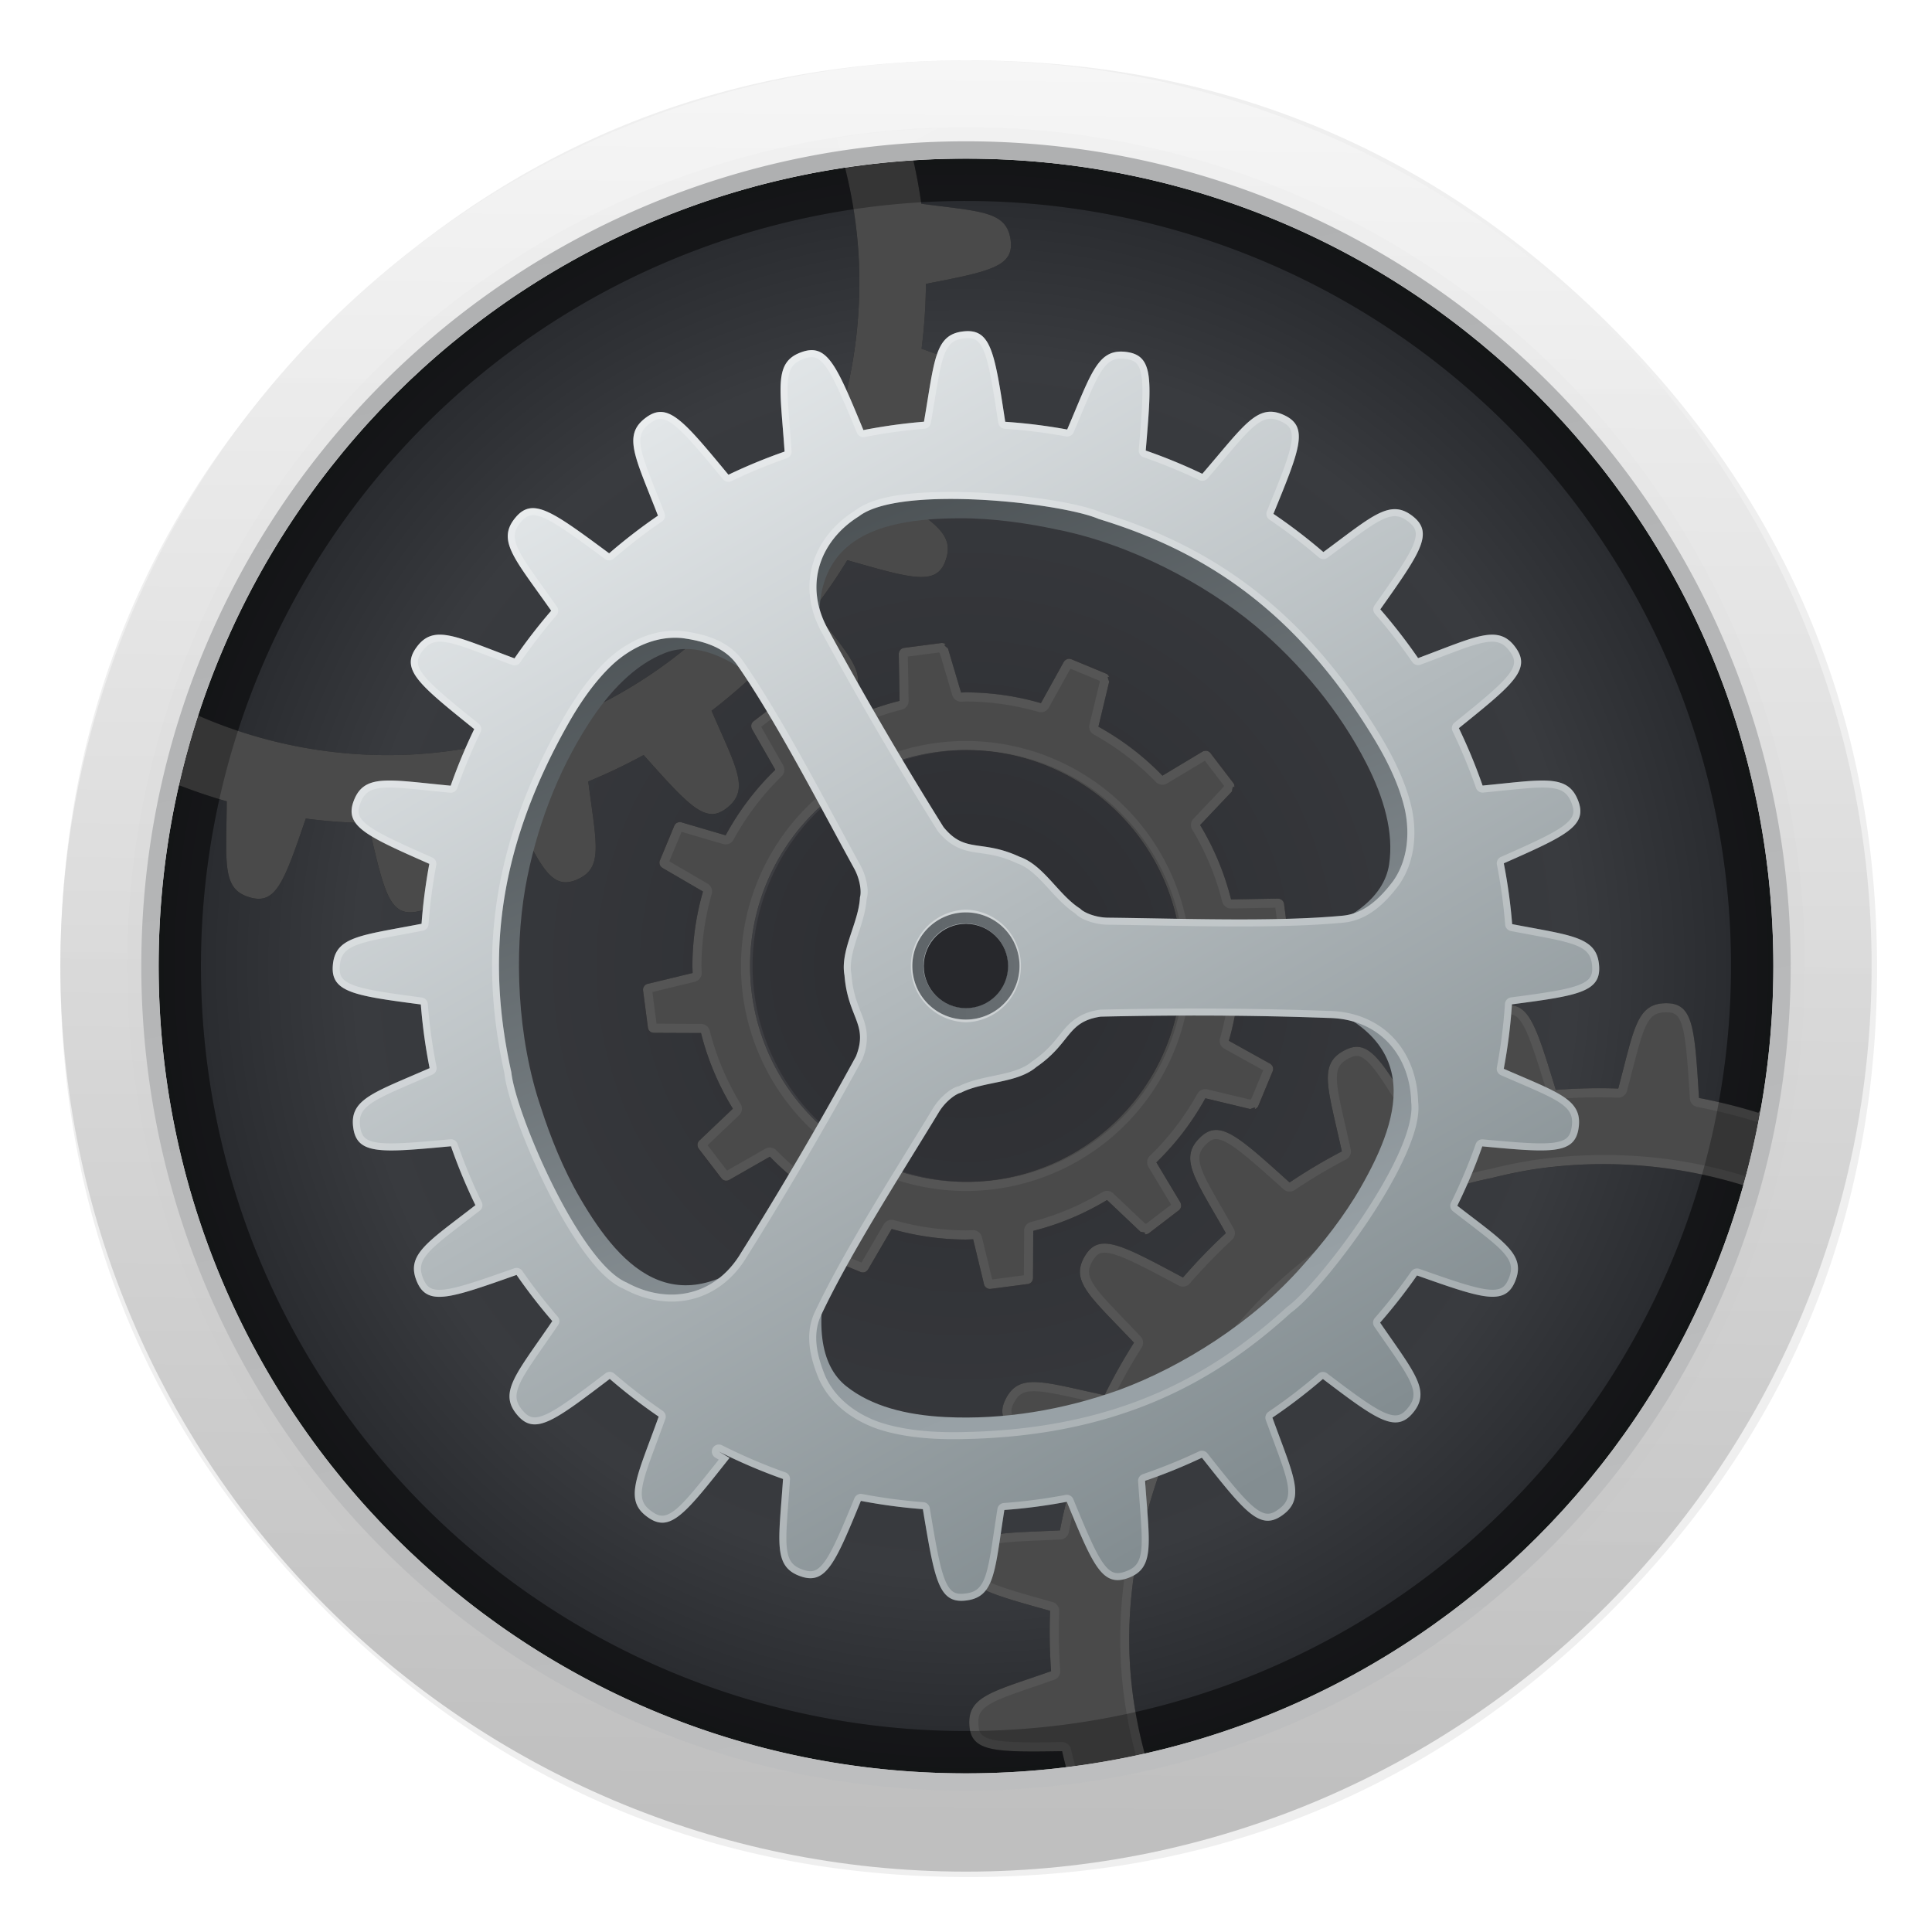 <svg xmlns="http://www.w3.org/2000/svg" width="64" height="64" enable-background="new 0 0 1024 1024" image-rendering="optimizeSpeed"><defs><linearGradient id="b" x1="73.823" x2="68.874" y1="17.956" y2="119.07" gradientTransform="translate(1.782 1.62)scale(.465)" gradientUnits="userSpaceOnUse"><stop offset="0" stop-color="#2c2d31"/><stop offset="1" stop-color="#3c3e43"/></linearGradient><linearGradient id="h" x1="71.179" x2="70.103" y1=".986" y2="126.5" gradientTransform="translate(1.782 1.62)scale(.465)" gradientUnits="userSpaceOnUse"><stop offset="0" stop-color="#f6f6f6" stop-opacity=".988"/><stop offset="1" stop-color="#bfbfbf"/></linearGradient><linearGradient id="i" x1="50.235" x2="71.235" y1="8.332" y2="120.83" gradientTransform="translate(1.782 1.62)scale(.465)" gradientUnits="userSpaceOnUse"><stop offset="0" stop-color="#afb0b1"/><stop offset="1" stop-color="#bdbebf"/></linearGradient><linearGradient id="j" x1="202.69" x2="227.87" y1="37.209" y2="97.865" gradientUnits="userSpaceOnUse"><stop offset="0" stop-color="#494f52"/><stop offset="1" stop-color="#98a1a6"/></linearGradient><linearGradient id="k" x1="196.6" x2="239.83" y1="30.726" y2="106.35" gradientUnits="userSpaceOnUse"><stop offset="0" stop-color="#e2e6e8"/><stop offset="1" stop-color="#838d91"/></linearGradient><linearGradient id="l" x1="214.77" x2="222.42" y1="69.601" y2="69.601" gradientUnits="userSpaceOnUse"><stop offset="0" stop-color="#5f6569"/><stop offset="1" stop-color="#686e72"/></linearGradient><filter id="a" width="1.072" height="1.072" x="-.036" y="-.036" color-interpolation-filters="sRGB"><feGaussianBlur stdDeviation="15.3"/></filter><filter id="d" width="1.072" height="1.072" x="-.036" y="-.036" color-interpolation-filters="sRGB"><feGaussianBlur stdDeviation="1.793"/></filter><filter id="e" width="1.072" height="1.072" x="-.036" y="-.036" color-interpolation-filters="sRGB"><feGaussianBlur stdDeviation="1.779"/></filter><filter id="g" width="1.12" height="1.12" x="-.06" y="-.06" color-interpolation-filters="sRGB"><feGaussianBlur stdDeviation="2.988"/></filter><radialGradient id="c" cx="64.985" cy="65.333" r="59.751" gradientTransform="translate(1.782 1.62)scale(.465)" gradientUnits="userSpaceOnUse"><stop offset="0" stop-color="#2c2d31"/><stop offset=".726" stop-color="#393b3f"/><stop offset="1" stop-color="#232529"/></radialGradient><radialGradient id="f" cx="219.42" cy="67.2" r="59.155" gradientTransform="matrix(.558 -.315 .346 .613 -113.62 59.714)" gradientUnits="userSpaceOnUse"><stop offset="0" stop-color="#4a4a4a"/><stop offset=".757" stop-color="#4a4a4a"/><stop offset="1" stop-color="#161616"/></radialGradient><radialGradient id="m" cx="218.59" cy="69.601" r="3.005" gradientUnits="userSpaceOnUse"><stop offset="0" stop-color="#27282c"/><stop offset="1" stop-color="#27282c"/></radialGradient></defs><path d="M984.88 316.75q-9.292-22.529-20.962-44.139a452 452 0 0 0-13.938-24.203c-21.124-34.252-46.894-66.614-77.311-97.029-99.568-99.568-219.83-149.38-360.67-149.38-140.85 0-261.05 49.811-360.61 149.38-99.569 99.572-149.38 219.78-149.38 360.61s49.811 261.11 149.38 360.67c99.568 99.568 219.78 149.32 360.61 149.32 140.84 0 261.11-49.758 360.67-149.32 54.836-54.89 94.598-116.04 119.23-183.42 20.043-54.943 30.092-113.99 30.092-177.25 0-48.515-5.889-94.598-17.72-138.25a657 657 0 0 0-4.214-14.695 498 498 0 0 0-15.18-42.302z" filter="url(#a)" opacity=".25" transform="translate(1.882 1.883)scale(.059)"/><circle cx="32" cy="32" r="27.784" fill="url(#b)"/><circle cx="32" cy="32" r="27.784" fill="url(#c)"/><path fill-opacity=".287" d="M64.985 5.582a59.75 59.75 0 0 0-59.752 59.75 59.75 59.75 0 0 0 59.752 59.752 59.75 59.75 0 0 0 59.75-59.752 59.75 59.75 0 0 0-59.75-59.75m0 5.25a54.5 54.5 0 0 1 54.5 54.5 54.5 54.5 0 0 1-54.5 54.502 54.5 54.5 0 0 1-54.502-54.502 54.5 54.5 0 0 1 54.502-54.5" filter="url(#d)" transform="translate(1.782 1.62)scale(.465)"/><path fill-opacity=".453" d="M217.16 7.773a60 60 0 0 0-7.256.686 33.7 33.7 0 0 1 1.574 8.256 33.7 33.7 0 0 1-31.62 35.66 33.7 33.7 0 0 1-17.397-3.703 60 60 0 0 0-2.2 8.98c.629-.788 1.363-1.831 2.315-3.197l-.792-.41c1.524.66 3.09 1.22 4.687 1.68-.033 4.519-.365 6.301 1.71 6.859 1.798.483 2.378-1.123 3.92-5.633q2.213.288 4.442.324c1.132 4.93 1.504 6.625 3.389 6.323 2.116-.34 1.979-2.142 2.41-6.614a39 39 0 0 0 4.406-.85c2.1 4.355 2.863 5.893 4.6 5.194 1.994-.803 1.451-2.533.877-7.02a39 39 0 0 0 3.943-1.882c3.274 3.664 4.427 4.946 5.914 3.787 1.688-1.316.703-2.83-1.072-6.942a39 39 0 0 0 3.426-2.962c3.935 2.632 5.371 3.55 6.504 2.08 1.29-1.674-.005-2.898-2.678-6.332a39 39 0 0 0 2.422-3.512c4.693 1.347 6.35 1.813 6.988.045.713-1.975-.874-2.755-4.42-5.174a39 39 0 0 0 1.526-4.33c4.86.158 6.58.202 6.765-1.666.209-2.093-1.529-2.46-5.572-3.943a39 39 0 0 0 .307-4.618c4.607-.887 6.266-1.248 6.039-3.082-.26-2.098-2.042-2.058-6.365-2.623a39 39 0 0 0-.856-4.289c.818-.421 1.445-.756 2.065-1.091zm.193 36.676-2.629.344a.44.44 0 0 0-.293.17.5.5 0 0 0-.087.326l.056 3.278a19.5 19.5 0 0 0-5.43 2.275l-2.24-2.356a.44.44 0 0 0-.62-.082l-2.104 1.614c-.098.074-.155.18-.17.293s.027.222.088.328l1.625 2.84a19.5 19.5 0 0 0-3.537 4.668l-3.088-.909a.45.45 0 0 0-.338-.002.44.44 0 0 0-.239.24l-1.015 2.45a.44.44 0 0 0-.002.338.53.53 0 0 0 .24.24l2.826 1.646a19.5 19.5 0 0 0-.754 5.303 20 20 0 0 0 .018.5l-3.15.762a.44.44 0 0 0-.38.494l.343 2.629a.44.44 0 0 0 .167.295c.09.069.206.085.329.086l3.287.013a19.5 19.5 0 0 0 2.27 5.39l-2.346 2.232a.444.444 0 0 0-.083.621l1.614 2.103a.44.44 0 0 0 .293.17.52.52 0 0 0 .326-.088l2.832-1.619a19.5 19.5 0 0 0 4.674 3.54l-.907 3.08a.44.44 0 0 0 .238.578l2.45 1.015a.44.44 0 0 0 .34 0c.104-.043.176-.134.238-.24l1.645-2.823a19.5 19.5 0 0 0 5.293.752 20 20 0 0 0 .511-.017l.762 3.15a.444.444 0 0 0 .496.38l2.629-.345a.44.44 0 0 0 .293-.168.53.53 0 0 0 .088-.328l.014-3.289a19.5 19.5 0 0 0 5.255-2.197l2.387 2.264c.62.081.181.155.293.17a.44.44 0 0 0 .326-.088l2.106-1.614c.097-.074.153-.18.168-.293s-.025-.22-.088-.326l-1.678-2.795a19.5 19.5 0 0 0 3.49-4.568l3.202.767c.577-.238.235.044.34 0a.44.44 0 0 0 .238-.238l1.015-2.449a.45.45 0 0 0 .002-.34.5.5 0 0 0-.24-.238l-2.88-1.598a19.5 19.5 0 0 0 .76-5.33l-.013-.365 3.147-.932c.38-.495.224-.078.293-.168a.44.44 0 0 0 .088-.326l-.346-2.63a.44.44 0 0 0-.168-.294.5.5 0 0 0-.328-.086l-3.278.057a19.5 19.5 0 0 0-2.203-5.297l2.272-2.395c.082-.62.153-.18.168-.292a.44.44 0 0 0-.088-.329l-1.611-2.103a.44.44 0 0 0-.293-.17.5.5 0 0 0-.329.088l-2.802 1.683a19.5 19.5 0 0 0-4.563-3.488l.77-3.209c-.24-.577.043-.233 0-.338s-.125-.193-.238-.24l-2.45-1.016a.44.44 0 0 0-.338 0 .5.5 0 0 0-.24.239l-1.6 2.885a19.5 19.5 0 0 0-5.34-.764l-.35.012-.932-3.145c-.496-.38-.08-.226-.17-.295a.44.44 0 0 0-.326-.086zm1.78 7.625a15.38 15.38 0 0 1 15.379 15.38 15.38 15.38 0 0 1-15.38 15.378 15.38 15.38 0 0 1-15.378-15.379 15.38 15.38 0 0 1 15.379-15.379m49.91 18.033c-2.134-.01-2.303 1.779-3.444 6.079a39 39 0 0 0-4.447.095c-1.449-4.737-1.953-6.39-3.795-5.959-2.092.49-1.82 2.28-1.934 6.795a39 39 0 0 0-4.181 1.215c-2.543-4.258-3.429-5.74-5.115-4.881-1.94.989-1.208 2.668-.22 7.21a39 39 0 0 0-3.718 2.214c-3.729-3.362-5.01-4.53-6.375-3.205-1.54 1.495-.39 2.892 1.832 6.816a39 39 0 0 0-3.053 3.16c-4.425-2.366-5.95-3.192-6.957-1.578-1.143 1.832.33 2.904 3.465 6.223a39 39 0 0 0-2.095 3.736c-4.413-.942-6.09-1.624-7.053.295-.853 1.697.64 2.57 4.947 5.108a39 39 0 0 0-1.076 4.232c-4.464.228-6.253.017-6.686 2.111-.38 1.843 1.275 2.313 5.989 3.62a39 39 0 0 0 .07 4.302c-4.217 1.477-5.994 1.78-5.818 3.91.152 1.85 1.857 1.858 6.601 1.785a39 39 0 0 0 .9 3.237 60 60 0 0 0 5.606-1.01c-2.215-6.653-2.697-14.023.982-23.537.682-1.763 1.49-3.282 2.41-4.47a33.7 33.7 0 0 1 17.062-13.927c.933-.474 2.218-.84 3.644-1.123a34 34 0 0 1 3.106-.636 34 34 0 0 1 3.353-.32 33.7 33.7 0 0 1 13.51 2.179 60 60 0 0 0 2.018-10.271c-.803.791-1.621 2.25-2.99 4.4a39 39 0 0 0-4.227-1.054c-.31-5.01-.408-6.74-2.31-6.75z" filter="url(#e)" transform="translate(-69.898 .634)scale(.465)"/><path fill="url(#f)" d="M31.082 4.248a28 28 0 0 0-3.374.32 15.7 15.7 0 0 1 .732 3.838 15.67 15.67 0 0 1-14.704 16.582 15.67 15.67 0 0 1-8.09-1.722 28 28 0 0 0-1.023 4.176c.293-.366.634-.851 1.077-1.487l-.368-.19q1.064.46 2.18.78c-.016 2.102-.17 2.93.795 3.19.835.225 1.105-.522 1.823-2.619q1.028.135 2.065.15c.526 2.293.7 3.081 1.576 2.94.984-.157.92-.995 1.12-3.075q1.036-.138 2.05-.395c.976 2.025 1.33 2.74 2.138 2.415.928-.373.675-1.177.408-3.264q.942-.387 1.834-.875c1.522 1.704 2.058 2.3 2.75 1.76.785-.611.327-1.315-.499-3.227q.837-.643 1.593-1.378c1.83 1.224 2.498 1.65 3.024.967.6-.778-.002-1.347-1.245-2.944q.608-.786 1.126-1.633c2.183.627 2.953.843 3.25.021.332-.918-.407-1.281-2.055-2.406q.414-.986.71-2.013c2.26.073 3.059.094 3.145-.775.097-.973-.71-1.144-2.591-1.834q.135-1.069.143-2.147c2.142-.412 2.913-.58 2.808-1.433-.121-.976-.95-.957-2.96-1.22a18 18 0 0 0-.398-1.994c.38-.196.672-.352.96-.508m.09 17.054-1.222.16a.2.2 0 0 0-.137.08.24.24 0 0 0-.04.15l.026 1.525a9 9 0 0 0-2.525 1.058l-1.042-1.095a.204.204 0 0 0-.288-.038l-.979.75a.2.2 0 0 0-.079.136.25.25 0 0 0 .041.152l.756 1.32a9 9 0 0 0-1.645 2.171l-1.436-.422a.2.2 0 0 0-.157 0 .2.2 0 0 0-.11.11l-.473 1.14a.2.2 0 0 0-.001.157c.02.048.062.083.112.112l1.314.765a9 9 0 0 0-.35 2.466l.007.233-1.464.354a.204.204 0 0 0-.177.23l.16 1.222a.2.2 0 0 0 .077.137c.042.032.096.04.153.04l1.529.006a9 9 0 0 0 1.055 2.506l-1.091 1.038a.206.206 0 0 0-.038.289l.75.978a.2.2 0 0 0 .136.08.24.24 0 0 0 .152-.042l1.317-.753a9 9 0 0 0 2.173 1.646l-.421 1.432a.205.205 0 0 0 .11.269l1.14.472c.052.022.109.02.157 0a.25.25 0 0 0 .111-.111l.765-1.313a9 9 0 0 0 2.461.35l.238-.008.354 1.465a.206.206 0 0 0 .23.177l1.223-.16a.2.2 0 0 0 .137-.08.25.25 0 0 0 .04-.152l.007-1.529a9 9 0 0 0 2.444-1.022l1.11 1.053c.288.038.084.072.136.079a.2.2 0 0 0 .152-.041l.979-.75a.2.2 0 0 0 .078-.136.24.24 0 0 0-.041-.152l-.78-1.3a9 9 0 0 0 1.623-2.124l1.488.357c.269-.111.11.02.158 0a.2.2 0 0 0 .111-.11l.472-1.14a.2.2 0 0 0 .001-.158.24.24 0 0 0-.111-.11l-1.34-.744A9 9 0 0 0 41.062 32l-.006-.17 1.463-.433c.177-.23.104-.037.136-.078a.2.2 0 0 0 .041-.152l-.16-1.223a.2.2 0 0 0-.079-.136.24.24 0 0 0-.152-.04l-1.524.026a9 9 0 0 0-1.025-2.463l1.056-1.114c.038-.288.072-.084.078-.136a.2.2 0 0 0-.04-.152l-.75-.979a.2.2 0 0 0-.136-.079.24.24 0 0 0-.153.041l-1.303.783a9 9 0 0 0-2.121-1.622l.357-1.492c-.11-.269.02-.109 0-.157a.2.2 0 0 0-.11-.112l-1.14-.472a.2.2 0 0 0-.156 0 .24.24 0 0 0-.112.11l-.744 1.342A9 9 0 0 0 32 22.936l-.163.005-.434-1.462c-.23-.177-.037-.105-.079-.137a.2.2 0 0 0-.151-.04zm.827 3.546a7.15 7.15 0 0 1 7.151 7.151A7.15 7.15 0 0 1 32 39.15 7.15 7.15 0 0 1 24.847 32 7.15 7.15 0 0 1 32 24.847zm23.208 8.385c-.992-.005-1.07.827-1.6 2.826q-1.035-.036-2.069.045c-.674-2.203-.908-2.971-1.765-2.77-.972.227-.846 1.06-.899 3.159a18 18 0 0 0-1.944.565c-1.182-1.98-1.594-2.67-2.379-2.27-.901.46-.561 1.24-.101 3.353a18 18 0 0 0-1.73 1.03c-1.734-1.564-2.329-2.107-2.964-1.491-.716.695-.181 1.345.852 3.17q-.751.694-1.42 1.469c-2.057-1.1-2.766-1.485-3.235-.734-.531.852.153 1.35 1.612 2.894q-.535.84-.975 1.737c-2.052-.438-2.831-.755-3.28.137-.396.79.299 1.195 2.301 2.375q-.305.97-.5 1.968c-2.076.106-2.908.008-3.11.982-.176.857.593 1.075 2.785 1.683q-.039 1.002.033 2c-1.96.687-2.787.828-2.706 1.819.071.86.864.864 3.07.83.116.508.26 1.009.419 1.505a28 28 0 0 0 2.606-.47c-1.03-3.093-1.253-6.52.457-10.945.317-.82.693-1.526 1.121-2.079a15.67 15.67 0 0 1 7.933-6.475c.435-.22 1.032-.39 1.695-.522a16 16 0 0 1 1.444-.297 16 16 0 0 1 1.56-.149 15.7 15.7 0 0 1 6.282 1.014 28 28 0 0 0 .938-4.776c-.373.368-.754 1.047-1.39 2.046q-.97-.3-1.966-.49c-.144-2.33-.19-3.134-1.074-3.139z"/><path fill="#fff" fill-opacity=".061" d="m31.171 21.302-1.222.16a.2.2 0 0 0-.137.079.24.24 0 0 0-.04.152l.026 1.523c-.89.223-1.742.58-2.525 1.059l-1.042-1.096a.204.204 0 0 0-.288-.038l-.979.75a.2.2 0 0 0-.079.136.25.25 0 0 0 .041.153l.756 1.32a9 9 0 0 0-1.645 2.171l-1.436-.422a.2.2 0 0 0-.157-.001.2.2 0 0 0-.11.112l-.473 1.139a.2.2 0 0 0-.001.157c.02.048.063.083.112.111l1.314.766a9 9 0 0 0-.35 2.466q.002.116.008.232l-1.465.354a.204.204 0 0 0-.177.23l.16 1.223a.2.2 0 0 0 .078.137c.041.032.095.04.152.04l1.529.006c.223.884.58 1.728 1.055 2.506l-1.09 1.038a.206.206 0 0 0-.038.289l.75.978a.2.2 0 0 0 .135.079.24.24 0 0 0 .152-.04l1.317-.754a9 9 0 0 0 2.173 1.646l-.421 1.432a.205.205 0 0 0 .11.269l1.14.472c.052.022.109.02.158 0a.25.25 0 0 0 .11-.112l.765-1.312c.8.23 1.629.347 2.461.35l.238-.008.354 1.464a.206.206 0 0 0 .23.177l1.224-.16a.2.2 0 0 0 .136-.078.25.25 0 0 0 .04-.153l.007-1.53a9 9 0 0 0 2.444-1.021l1.11 1.053c.288.038.084.072.136.079a.2.2 0 0 0 .152-.041l.979-.75a.2.2 0 0 0 .078-.137.24.24 0 0 0-.041-.151l-.78-1.3a9 9 0 0 0 1.623-2.124l1.488.357c.269-.111.11.02.158 0a.2.2 0 0 0 .111-.111l.472-1.14a.2.2 0 0 0 .001-.157.24.24 0 0 0-.111-.11l-1.34-.744c.232-.806.351-1.64.354-2.478l-.006-.17 1.463-.433c.177-.23.104-.037.136-.078a.2.2 0 0 0 .041-.152l-.16-1.224a.2.2 0 0 0-.079-.136.24.24 0 0 0-.152-.04l-1.524.027a9 9 0 0 0-1.025-2.463l1.056-1.114c.038-.288.072-.084.078-.136a.2.2 0 0 0-.04-.153l-.087-.111h-.002l.002-.001-.663-.866a.2.2 0 0 0-.136-.079.24.24 0 0 0-.152.041l-1.304.783a9 9 0 0 0-2.121-1.622l.357-1.492c-.11-.269.02-.109 0-.158a.2.2 0 0 0-.11-.111l-.132-.055-1.007-.418a.2.2 0 0 0-.157 0 .24.24 0 0 0-.112.111l-.744 1.342a9 9 0 0 0-2.483-.355l-.163.005-.434-1.462c-.23-.177-.037-.105-.079-.137a.2.2 0 0 0-.151-.04m-.066.313q.014.016.03.028l.41 1.385c.04.132.164.222.303.216l.15-.006h.001a8.8 8.8 0 0 1 2.399.344.3.3 0 0 0 .348-.145l.713-1.286.959.398.013.04L36.09 24a.3.3 0 0 0 .149.335 8.8 8.8 0 0 1 2.05 1.569c.098.1.253.12.373.048l1.25-.751.632.825-.01.041-.998 1.054a.3.3 0 0 0-.04.364c.445.74.779 1.542.99 2.38a.3.3 0 0 0 .298.23l1.462-.026.135 1.029-.028.03-1.384.41a.3.3 0 0 0-.216.305l.005.156a8.8 8.8 0 0 1-.342 2.394.3.3 0 0 0 .144.348l1.284.712-.398.96-.039.011-1.41-.337a.3.3 0 0 0-.334.148 8.8 8.8 0 0 1-1.57 2.053.3.3 0 0 0-.048.372l.749 1.246-.825.632-.04-.01-1.05-.995a.3.3 0 0 0-.365-.04 8.8 8.8 0 0 1-2.362.987.3.3 0 0 0-.228.293l-.006 1.472-1.05.138-.34-1.401a.3.3 0 0 0-.307-.231l-.222.007h-.001a8.8 8.8 0 0 1-2.378-.338.3.3 0 0 0-.345.138l-.737 1.265-.977-.405.403-1.37a.3.3 0 0 0-.145-.352 8.8 8.8 0 0 1-2.1-1.59.3.3 0 0 0-.368-.052l-1.268.724-.643-.84 1.043-.993a.3.3 0 0 0 .05-.377 8.8 8.8 0 0 1-1.02-2.422.3.3 0 0 0-.292-.228l-1.472-.007-.137-1.049 1.402-.339a.3.3 0 0 0 .23-.307l-.007-.218a8.8 8.8 0 0 1 .339-2.383.3.3 0 0 0-.138-.345l-1.266-.737.406-.977 1.373.404a.3.3 0 0 0 .35-.146 8.8 8.8 0 0 1 1.59-2.097.3.3 0 0 0 .052-.367l-.728-1.273.841-.644.997 1.048a.3.3 0 0 0 .377.05 8.8 8.8 0 0 1 2.44-1.022.3.3 0 0 0 .23-.3l-.026-1.46zm.893 2.93A7.46 7.46 0 0 0 24.545 32a7.46 7.46 0 0 0 7.453 7.453A7.46 7.46 0 0 0 39.452 32a7.46 7.46 0 0 0-7.454-7.454zm0 .303a7.152 7.152 0 1 1 0 14.303 7.152 7.152 0 0 1 0-14.303m23.208 8.385c-.992-.005-1.07.827-1.6 2.826q-1.035-.037-2.069.045c-.673-2.203-.908-2.972-1.764-2.771-.973.228-.847 1.06-.9 3.16a18 18 0 0 0-1.944.564c-1.182-1.98-1.594-2.67-2.379-2.27-.901.46-.561 1.242-.101 3.354q-.894.466-1.73 1.029c-1.733-1.563-2.329-2.107-2.964-1.49-.716.695-.181 1.344.852 3.169q-.75.695-1.42 1.47c-2.057-1.1-2.766-1.485-3.234-.734-.532.852.152 1.35 1.61 2.893a18 18 0 0 0-.974 1.738c-2.052-.439-2.831-.755-3.28.137-.396.789.299 1.195 2.301 2.375q-.305.97-.5 1.968c-2.076.106-2.908.008-3.11.982-.176.857.594 1.075 2.785 1.683q-.039 1.002.033 2c-1.96.687-2.787.828-2.705 1.819.07.86.863.863 3.07.83.115.508.26 1.008.418 1.505l.306-.037a18 18 0 0 1-.43-1.536.3.3 0 0 0-.3-.235c-1.102.017-1.85.017-2.266-.072-.209-.045-.322-.108-.383-.17-.062-.063-.1-.14-.114-.31-.017-.206.011-.326.07-.427s.169-.2.362-.308c.387-.214 1.085-.428 2.072-.774a.3.3 0 0 0 .202-.306 18 18 0 0 1-.032-1.968.3.3 0 0 0-.222-.303c-1.096-.304-1.833-.517-2.219-.723-.192-.103-.286-.195-.328-.273s-.057-.165-.022-.335c.042-.202.103-.308.189-.388s.216-.145.432-.194c.432-.096 1.163-.105 2.207-.159a.3.3 0 0 0 .282-.243q.19-.982.49-1.935a.3.3 0 0 0-.134-.352c-1-.59-1.672-.993-1.998-1.295-.163-.151-.23-.266-.251-.352-.021-.087-.013-.176.065-.332.093-.185.18-.273.284-.328.105-.055.25-.082.472-.072.445.02 1.158.202 2.19.423a.3.3 0 0 0 .336-.162 18 18 0 0 1 .958-1.708.3.3 0 0 0-.036-.37c-.734-.778-1.269-1.296-1.521-1.668-.126-.186-.178-.325-.185-.443s.021-.238.131-.415c.093-.15.164-.202.25-.23.085-.026.219-.027.433.033.43.122 1.125.487 2.154 1.037a.3.3 0 0 0 .371-.07q.658-.762 1.396-1.444a.3.3 0 0 0 .058-.37c-.52-.92-.91-1.545-1.061-1.963-.076-.21-.093-.356-.071-.472.021-.116.079-.225.228-.37.126-.121.207-.156.296-.162.09-.006.22.026.413.136.387.222.975.743 1.842 1.524a.3.3 0 0 0 .371.027 18 18 0 0 1 1.7-1.012.3.3 0 0 0 .156-.333c-.232-1.063-.427-1.793-.454-2.248-.013-.228.014-.376.069-.482.054-.105.14-.194.328-.29.156-.078.243-.087.33-.067s.202.088.353.248c.304.322.708.986 1.3 1.976a.3.3 0 0 0 .36.13 18 18 0 0 1 1.911-.556.3.3 0 0 0 .235-.287c.026-1.057.014-1.794.099-2.232.042-.219.103-.352.181-.441s.183-.153.385-.2c.17-.04.257-.027.336.014.08.04.174.133.283.325.217.384.451 1.125.788 2.226a.3.3 0 0 0 .313.213 18 18 0 0 1 2.033-.043.3.3 0 0 0 .303-.225c.267-1.007.426-1.716.61-2.117.092-.2.181-.314.278-.381.096-.067.214-.105.42-.104.175.001.257.034.325.092.068.059.14.172.2.386.122.43.177 1.213.249 2.378.009.138.11.252.245.278a18 18 0 0 1 1.933.482c.13.04.27-.011.344-.126.456-.716.783-1.267 1.05-1.639q.045-.285.085-.57c-.373.368-.754 1.047-1.39 2.046q-.97-.3-1.965-.49c-.145-2.33-.19-3.135-1.075-3.139m-2.039 5.028a16 16 0 0 0-2.356.168q-.735.115-1.457.298c-.674.134-1.286.306-1.763.546a15.97 15.97 0 0 0-8.049 6.57c-.45.582-.836 1.31-1.16 2.148-1.727 4.468-1.505 7.981-.468 11.12q.147-.032.293-.066c-1.03-3.094-1.254-6.52.457-10.945.317-.82.693-1.526 1.12-2.08a15.67 15.67 0 0 1 7.934-6.475c.434-.22 1.032-.39 1.695-.522q.715-.182 1.444-.296a15.7 15.7 0 0 1 7.841.865q.04-.15.078-.302a15.9 15.9 0 0 0-5.609-1.03z"/><path fill-opacity=".287" d="M64.985 5.582a59.75 59.75 0 0 0-59.752 59.75 59.75 59.75 0 0 0 59.752 59.752 59.75 59.75 0 0 0 59.75-59.752 59.75 59.75 0 0 0-59.75-59.75m0 5.25a54.5 54.5 0 0 1 54.5 54.5 54.5 54.5 0 0 1-54.5 54.502 54.5 54.5 0 0 1-54.502-54.502 54.5 54.5 0 0 1 54.502-54.5" filter="url(#g)" transform="translate(1.782 1.62)scale(.465)"/><path fill="url(#h)" d="M32 2C15.451 2 2 15.451 2 32s13.451 30 30 30 30-13.451 30-30S48.549 2 32 2m0 3.255C46.79 5.255 58.745 17.21 58.745 32S46.79 58.745 32 58.745 5.255 46.79 5.255 32 17.21 5.255 32 5.255"/><path fill="url(#i)" d="M32 4.681C16.918 4.681 4.681 16.917 4.681 32S16.917 59.319 32 59.319 59.319 47.083 59.319 32 47.083 4.681 32 4.681m0 .574C46.79 5.255 58.745 17.21 58.745 32S46.79 58.745 32 58.745 5.255 46.79 5.255 32c0-8.872 4.302-16.724 10.937-21.587a26.64 26.64 0 0 1 15.807-5.158z"/><g stroke-width="2.067" transform="translate(-69.647 -.365)scale(.465)"><path fill="url(#j)" d="m215.19 34.459-12.5 2.75 6.102 11.729c-2.672-9.837 3.456-11.205 9.335-11.232 2.378-.01 4.837.35 6.928.799 5.268 1.04 10.56 3.869 14.154 6.86 3.24 2.728 6.014 6.098 7.904 9.792 1.267 2.477 1.963 4.935 1.627 7.194-.356 2.398-2.82 4.304-7.378 5.502l10.703-2.393-1.125-9.75-6-10-9.875-8.75zm-17.02 8.414-7.88 5.85-5.661 10.197-2.64 12.926 7.773 18.463 8.63 9.45 7.106-11.147c-7.183 7.232-11.43 2.607-14.395-2.47-1.198-2.054-2.114-4.364-2.771-6.4-1.734-5.081-1.93-11.077-1.137-15.685.743-4.17 2.275-8.26 4.53-11.744 1.51-2.336 3.292-4.167 5.415-5.006 2.255-.89 5.137.29 8.453 3.639zm43.496 28.781c9.855 2.605 7.975 8.596 5.059 13.701-1.18 2.064-2.722 4.015-4.157 5.602-3.534 4.042-8.629 7.21-13.016 8.828-3.983 1.441-8.29 2.16-12.436 1.949-2.778-.141-5.255-.77-7.043-2.19-1.898-1.507-2.318-4.594-1.076-9.14l-3.277 10.467 9.006 3.9 11.66-.197 12.516-4.176 12.102-15.963 3.869-12.2z"/><path fill="url(#k)" d="M218.5 24.385c-2.14.181-2.13 1.993-2.898 6.443a38.984 38.878 0 0 0-4.315.596c-1.898-4.582-2.56-6.178-4.353-5.572-2.062.697-1.582 2.465-1.262 7.103a38.984 38.878 0 0 0-4 1.65c-3.202-3.866-4.3-5.208-5.844-4.095-1.741 1.256-.805 2.805.824 7.01a38.984 38.878 0 0 0-3.478 2.683c-4.035-2.982-5.424-4.02-6.654-2.57-1.397 1.647-.096 2.921 2.525 6.66a38.984 38.878 0 0 0-2.615 3.393c-4.23-1.572-5.79-2.49-7.022-.73-1.09 1.555.262 2.636 4.155 5.77a38.984 38.878 0 0 0-1.678 4.032c-4.45-.421-6.19-.89-6.922 1.12-.643 1.767.926 2.472 5.4 4.448a38.984 38.878 0 0 0-.554 4.268c-4.387.85-6.19.892-6.324 3.025-.118 1.854 1.568 2.107 6.273 2.723a38.984 38.878 0 0 0 .625 4.537c-4.03 1.766-5.765 2.218-5.428 4.315.3 1.867 2.021 1.707 6.95 1.25a38.984 38.878 0 0 0 1.742 4.197c-3.437 2.664-4.993 3.53-4.159 5.47.751 1.745 2.381 1.162 7.09-.501a38.984 38.878 0 0 0 2.547 3.289c-2.592 3.806-3.886 5.094-2.463 6.728 1.242 1.426 2.619.381 6.555-2.609a38.984 38.878 0 0 0 3.486 2.687c-1.577 4.392-2.527 5.965-.73 7.2 1.573 1.081 2.638-.291 5.777-4.26l-.768-.457a38.984 38.878 0 0 0 4.579 1.959c-.305 4.51-.742 6.268 1.296 6.949 1.765.59 2.44-.979 4.25-5.389a38.984 38.878 0 0 0 4.415.59c.834 4.99 1.104 6.704 3.003 6.516 2.133-.212 2.105-2.019 2.803-6.457a38.984 38.878 0 0 0 4.45-.584c1.835 4.472 2.503 6.052 4.279 5.459 2.039-.682 1.6-2.44 1.297-6.953a38.984 38.878 0 0 0 4.048-1.645c3.048 3.855 4.122 5.203 5.676 4.135 1.764-1.213.871-2.781-.654-6.992a38.984 38.878 0 0 0 3.597-2.752c3.771 2.863 5.15 3.866 6.368 2.467 1.387-1.594.169-2.894-2.293-6.483a38.984 38.878 0 0 0 2.629-3.36c4.604 1.627 6.229 2.19 6.972.464.83-1.929-.707-2.803-4.101-5.43a38.984 38.878 0 0 0 1.78-4.23c4.843.449 6.557.595 6.854-1.258.334-2.077-1.377-2.546-5.324-4.27a38.984 38.878 0 0 0 .582-4.59c4.652-.61 6.33-.87 6.213-2.714-.134-2.11-1.916-2.178-6.197-3a38.984 38.878 0 0 0-.596-4.332c4.398-1.943 5.955-2.655 5.317-4.41-.726-1.993-2.458-1.548-6.827-1.13a38.984 38.878 0 0 0-1.691-4.091c3.816-3.073 5.153-4.16 4.072-5.701-1.227-1.752-2.788-.848-6.976.712a38.984 38.878 0 0 0-2.692-3.474c2.83-3.999 3.817-5.41 2.356-6.598-1.642-1.334-2.9-.07-6.412 2.518a38.984 38.878 0 0 0-3.559-2.723c1.873-4.57 2.527-6.168.83-7-1.953-.957-2.861.634-5.896 4.147a38.984 38.878 0 0 0-4.03-1.657c.42-5 .575-6.728-1.306-7.013-2.11-.32-2.538 1.427-4.29 5.515a38.984 38.878 0 0 0-4.414-.55c-.746-4.898-1.005-6.607-2.89-6.448m-1.557 11.949c4.316-.072 9.44.698 11.104 1.422 7.246 2.209 13.946 6.269 19.652 15.717 1.063 1.76 1.826 3.468 2.17 5.027.342 1.64.214 3.547-.845 5.051-.908 1.196-2.032 2.323-3.6 2.467-4.88.457-11.498.199-16.721.142-.879-.01-1.718-.365-1.97-.642-1.548-.975-2.59-3.097-4.315-3.695-2.755-1.277-3.87-.207-5.424-2.118a271 271 0 0 1-8.174-13.994c-1.842-3.206-.627-6.415 2.149-8.144 1.086-.843 3.385-1.19 5.974-1.233m-19.234 9.887q.337-.011.68.023c1.487.204 3.021.63 3.916 1.926 2.794 4.028 5.817 9.92 8.33 14.498.423.77.526 1.677.408 2.033-.09 1.827-1.429 3.775-1.103 5.572.24 3.027 1.72 3.472.818 5.764a271 271 0 0 1-8.183 13.99c-1.89 3.178-5.282 3.695-8.15 2.125-3.38-1.42-7.92-12.084-8.218-14.973-1.631-7.397-1.38-15.228 4.051-24.836 1.012-1.79 2.127-3.293 3.317-4.357 1.103-.965 2.561-1.717 4.134-1.766zm38.613 26.914c2.71.014 5.41.069 8.073.168 3.697.047 5.84 2.726 5.916 5.996.459 3.637-6.505 12.899-8.858 14.602-5.59 5.111-12.498 8.81-23.535 8.91-2.055.019-3.914-.195-5.431-.693-1.585-.541-3.161-1.62-3.916-3.297-.568-1.39-.966-2.933-.291-4.356 2.091-4.433 5.685-9.997 8.392-14.463.456-.751 1.19-1.293 1.557-1.369 1.627-.835 3.983-.651 5.377-1.832 2.501-1.721 2.148-3.226 4.584-3.59 2.704-.062 5.423-.09 8.133-.076z"/><path fill="#fff" fill-opacity=".267" d="M218.5 24.385c-2.14.181-2.13 1.993-2.898 6.443a38.984 38.878 0 0 0-4.315.596c-1.898-4.582-2.56-6.178-4.353-5.572-2.062.697-1.582 2.465-1.262 7.103a38.984 38.878 0 0 0-4 1.65c-3.202-3.866-4.3-5.208-5.844-4.095-1.741 1.256-.805 2.805.824 7.01a38.984 38.878 0 0 0-3.478 2.683c-4.035-2.982-5.424-4.02-6.654-2.57-1.397 1.647-.097 2.921 2.525 6.66a38.984 38.878 0 0 0-2.615 3.393c-4.23-1.572-5.79-2.49-7.022-.73-1.09 1.555.262 2.636 4.155 5.77a38.984 38.878 0 0 0-1.678 4.032c-4.45-.421-6.19-.89-6.922 1.12-.644 1.767.926 2.472 5.4 4.448a38.984 38.878 0 0 0-.554 4.268c-4.387.85-6.19.892-6.325 3.025-.117 1.854 1.569 2.107 6.274 2.723a38.984 38.878 0 0 0 .625 4.537c-4.03 1.766-5.765 2.218-5.428 4.315.3 1.867 2.02 1.707 6.95 1.25a38.984 38.878 0 0 0 1.742 4.197c-3.437 2.664-4.994 3.53-4.159 5.47.75 1.745 2.381 1.162 7.09-.501a38.984 38.878 0 0 0 2.547 3.289c-2.592 3.806-3.886 5.094-2.463 6.728 1.242 1.426 2.618.381 6.555-2.609a38.984 38.878 0 0 0 3.486 2.687c-1.577 4.392-2.527 5.965-.73 7.2 1.573 1.081 2.638-.291 5.777-4.26l-.768-.457a38.984 38.878 0 0 0 4.579 1.959c-.305 4.51-.742 6.268 1.296 6.95 1.765.589 2.44-.98 4.25-5.39a38.984 38.878 0 0 0 4.415.59c.834 4.99 1.104 6.704 3.003 6.516 2.133-.212 2.105-2.019 2.803-6.457a38.984 38.878 0 0 0 4.45-.584c1.835 4.472 2.503 6.052 4.279 5.459 2.039-.682 1.6-2.44 1.297-6.953a38.984 38.878 0 0 0 4.048-1.645c3.048 3.855 4.122 5.203 5.676 4.135 1.764-1.213.871-2.781-.654-6.992a38.984 38.878 0 0 0 3.597-2.752c3.771 2.863 5.15 3.866 6.368 2.467 1.387-1.594.169-2.894-2.293-6.483a38.984 38.878 0 0 0 2.629-3.36c4.604 1.627 6.229 2.19 6.972.464.83-1.929-.707-2.803-4.101-5.43a38.984 38.878 0 0 0 1.78-4.23c4.844.449 6.557.595 6.854-1.258.334-2.077-1.377-2.546-5.324-4.27a38.984 38.878 0 0 0 .582-4.59c4.652-.61 6.33-.87 6.213-2.714-.134-2.11-1.916-2.178-6.197-3a38.984 38.878 0 0 0-.596-4.332c4.398-1.943 5.955-2.656 5.317-4.41-.726-1.994-2.458-1.548-6.827-1.13a38.984 38.878 0 0 0-1.691-4.091c3.816-3.073 5.153-4.16 4.072-5.701-1.227-1.752-2.788-.848-6.976.712a38.984 38.878 0 0 0-2.692-3.474c2.83-3.999 3.817-5.41 2.356-6.598-1.642-1.334-2.9-.07-6.412 2.518a38.984 38.878 0 0 0-3.559-2.723c1.873-4.571 2.527-6.168.83-7-1.953-.957-2.861.634-5.896 4.147a38.984 38.878 0 0 0-4.03-1.657c.42-5 .575-6.728-1.306-7.013-2.11-.32-2.537 1.427-4.29 5.515a38.984 38.878 0 0 0-4.413-.55c-.747-4.898-1.006-6.607-2.891-6.448m.043.498c.396-.033.619.025.809.16s.377.391.554.85c.354.917.617 2.567.99 5.015a.5.5 0 0 0 .461.422q2.195.149 4.358.545a.5.5 0 0 0 .549-.295c.88-2.054 1.437-3.515 1.97-4.336.267-.41.512-.648.77-.777s.557-.175 1.016-.105c.395.06.6.17.753.347s.275.47.34.961c.13.984 0 2.67-.21 5.17a.5.5 0 0 0 .333.514 39 39 0 0 1 3.979 1.635.5.5 0 0 0 .594-.125c1.525-1.766 2.524-3.042 3.296-3.694.387-.326.699-.488.987-.537s.588-.001 1.013.207c.357.175.519.34.612.553s.124.526.04 1.01c-.166.966-.787 2.513-1.724 4.798a.5.5 0 0 0 .182.604 39 39 0 0 1 3.514 2.687.5.5 0 0 0 .623.024c1.764-1.3 2.967-2.257 3.832-2.684.432-.213.76-.292 1.047-.271s.563.134.92.424c.306.249.427.445.47.673s.002.541-.185.99c-.376.9-1.318 2.257-2.733 4.257a.5.5 0 0 0 .031.617 38 38 0 0 1 2.657 3.43.5.5 0 0 0 .586.185c2.104-.784 3.552-1.393 4.517-1.576.483-.092.826-.078 1.098.02s.51.281.777.661c.227.324.289.547.268.778s-.146.52-.45.9c-.607.762-1.887 1.812-3.794 3.348a.5.5 0 0 0-.137.605 38 38 0 0 1 1.67 4.04.5.5 0 0 0 .52.333c2.194-.21 3.727-.416 4.693-.34.483.04.805.141 1.04.305s.418.406.575.838c.134.367.137.598.059.815-.08.216-.272.46-.657.748-.77.574-2.25 1.248-4.449 2.218a.5.5 0 0 0-.289.553 38 38 0 0 1 .588 4.278.5.5 0 0 0 .404.449c2.151.413 3.669.648 4.569.994.45.173.73.36.91.584.179.224.285.505.314.963.025.385-.039.606-.174.79-.134.186-.381.364-.822.53-.881.332-2.459.563-4.783.867a.5.5 0 0 0-.434.463 38 38 0 0 1-.576 4.531.5.5 0 0 0 .293.551c1.983.866 3.396 1.426 4.188 1.96.396.266.626.51.75.767s.164.554.091 1.004c-.062.388-.172.59-.347.742-.175.15-.465.271-.945.334-.962.124-2.6-.012-5.02-.237a.5.5 0 0 0-.518.332 38 38 0 0 1-1.76 4.176.5.5 0 0 0 .143.616c1.705 1.319 2.934 2.206 3.569 2.916.317.354.48.646.537.925.057.28.023.578-.157.996-.155.362-.312.531-.52.635-.206.104-.517.15-1 .092-.964-.115-2.525-.65-4.827-1.463a.5.5 0 0 0-.576.186 38 38 0 0 1-2.596 3.314.5.5 0 0 0-.035.613c1.237 1.803 2.15 3.035 2.547 3.912.198.44.264.77.234 1.055s-.152.559-.453.904c-.255.293-.455.405-.682.442-.226.036-.53-.011-.963-.205-.866-.388-2.158-1.343-4.043-2.774a.5.5 0 0 0-.629.02 39 39 0 0 1-3.55 2.717.5.5 0 0 0-.192.584c.767 2.116 1.364 3.57 1.54 4.539.087.484.071.828-.028 1.1-.1.27-.287.507-.67.77-.326.225-.55.286-.781.263s-.52-.151-.899-.46c-.758-.615-1.796-1.908-3.32-3.835a.5.5 0 0 0-.605-.14 39 39 0 0 1-3.998 1.622.5.5 0 0 0-.336.506c.153 2.268.327 3.844.23 4.83-.048.493-.157.822-.328 1.057-.17.234-.416.41-.86.558-.37.125-.603.12-.818.035s-.455-.283-.732-.677c-.555-.79-1.19-2.296-2.107-4.531a.5.5 0 0 0-.557-.301 39 39 0 0 1-4.393.576.5.5 0 0 0-.457.42c-.35 2.23-.53 3.797-.843 4.732-.157.468-.337.761-.555.951s-.496.308-.96.354c-.399.04-.627-.017-.82-.15-.192-.134-.383-.39-.568-.854-.369-.927-.657-2.6-1.074-5.096a.5.5 0 0 0-.455-.416 39 39 0 0 1-4.358-.582.5.5 0 0 0-.556.301c-.905 2.204-1.537 3.692-2.088 4.47-.276.39-.513.585-.727.669s-.445.088-.814-.035c-.443-.149-.689-.325-.86-.559-.17-.234-.279-.562-.328-1.055-.097-.986.078-2.561.23-4.828a.5.5 0 0 0-.331-.504 39 39 0 0 1-4.518-1.933.5.5 0 0 0-.482.875l.256.152c-1.3 1.637-2.34 2.949-3.026 3.514-.385.317-.677.448-.91.472s-.46-.036-.79-.263c-.392-.27-.58-.51-.679-.785-.098-.276-.109-.627-.013-1.125.19-.997.816-2.5 1.61-4.707a.5.5 0 0 0-.188-.583 39 39 0 0 1-3.444-2.654.5.5 0 0 0-.629-.02c-1.968 1.496-3.303 2.494-4.195 2.905-.446.205-.756.258-.986.223s-.433-.149-.694-.448c-.31-.355-.432-.634-.459-.923s.047-.632.26-1.086c.426-.91 1.396-2.196 2.7-4.11a.5.5 0 0 0-.036-.607 38 38 0 0 1-2.514-3.248.5.5 0 0 0-.578-.186c-2.354.832-3.944 1.382-4.926 1.504-.49.061-.804.016-1.013-.088s-.368-.274-.526-.64c-.18-.421-.212-.72-.154-1s.221-.575.543-.932c.644-.714 1.89-1.61 3.617-2.947a.5.5 0 0 0 .143-.614 38 38 0 0 1-1.719-4.142.5.5 0 0 0-.52-.334c-2.464.228-4.126.37-5.101.248-.487-.061-.779-.18-.955-.332-.177-.152-.289-.356-.352-.748-.073-.455-.032-.754.094-1.012s.361-.504.766-.773c.808-.538 2.25-1.105 4.275-1.993a.5.5 0 0 0 .29-.554q-.442-2.221-.618-4.479a.5.5 0 0 0-.434-.457c-2.351-.308-3.943-.536-4.834-.869-.445-.166-.696-.346-.832-.531-.135-.185-.198-.408-.174-.795.03-.464.137-.746.319-.97.181-.225.468-.415.928-.589.918-.346 2.47-.58 4.675-1.007a.5.5 0 0 0 .403-.454c.104-1.413.288-2.82.548-4.212a.5.5 0 0 0-.29-.55c-2.237-.987-3.742-1.669-4.524-2.247-.391-.29-.586-.534-.666-.752s-.076-.45.059-.82c.159-.437.34-.678.578-.842.237-.165.565-.266 1.054-.303.98-.074 2.536.14 4.772.351a.5.5 0 0 0 .52-.332 38 38 0 0 1 1.654-3.98.5.5 0 0 0-.135-.606c-1.946-1.567-3.252-2.63-3.871-3.402-.31-.385-.435-.677-.457-.91s.04-.456.27-.783c.267-.383.506-.567.779-.664s.618-.11 1.103-.016c.972.187 2.43.802 4.555 1.592a.5.5 0 0 0 .586-.186 38 38 0 0 1 2.582-3.35.5.5 0 0 0 .031-.613c-1.318-1.879-2.295-3.145-2.728-4.044-.217-.45-.296-.789-.272-1.079s.142-.567.445-.925c.259-.305.461-.423.692-.461s.545.011.998.215c.905.406 2.27 1.403 4.287 2.894a.5.5 0 0 0 .625-.023 39 39 0 0 1 3.434-2.65.5.5 0 0 0 .183-.593c-.819-2.113-1.453-3.562-1.652-4.53-.1-.485-.093-.83 0-1.104s.276-.516.654-.79c.325-.233.548-.3.781-.28s.528.143.918.449c.782.612 1.866 1.906 3.467 3.84a.5.5 0 0 0 .602.132 39 39 0 0 1 3.947-1.629.5.5 0 0 0 .334-.507c-.16-2.332-.35-3.944-.262-4.952.045-.503.151-.836.32-1.074s.417-.416.866-.568c.376-.127.61-.125.826-.04s.46.29.742.692c.564.806 1.213 2.346 2.162 4.637a.5.5 0 0 0 .559.299 39 39 0 0 1 4.26-.588.5.5 0 0 0 .45-.412c.387-2.237.588-3.81.915-4.744.163-.468.348-.76.568-.948.221-.187.502-.3.967-.34m-1.607 10.951c-2.62.044-4.95.329-6.256 1.332-1.463.92-2.54 2.238-2.996 3.777-.46 1.55-.278 3.309.7 5.014l.003.004a271 271 0 0 0 8.183 14.008l.036.05c.842 1.037 1.712 1.34 2.57 1.477.858.138 1.725.175 3.031.78l.047.02c.72.248 1.361.856 2.02 1.571.635.69 1.291 1.456 2.117 2.002.237.25.537.403.926.541.4.143.875.245 1.38.25 5.21.057 11.832.319 16.771-.144 1.784-.164 3.017-1.428 3.954-2.662l.01-.016c1.162-1.651 1.29-3.7.927-5.44l-.002-.005c-.36-1.636-1.148-3.386-2.23-5.178-5.749-9.519-12.574-13.68-19.881-15.918l-.006-.002c-.946-.41-2.635-.766-4.684-1.043-2.051-.277-4.43-.455-6.62-.418m.008.5c4.315-.072 9.439.698 11.104 1.422 7.245 2.209 13.946 6.269 19.652 15.717 1.062 1.76 1.826 3.468 2.17 5.027.34 1.64.213 3.547-.846 5.051-.908 1.196-2.032 2.323-3.6 2.467-4.88.457-11.498.199-16.72.142-.88-.01-1.719-.365-1.972-.642-1.547-.975-2.588-3.097-4.314-3.695-2.755-1.277-3.87-.206-5.424-2.118a271 271 0 0 1-8.174-13.994c-1.841-3.206-.627-6.415 2.149-8.144 1.086-.843 3.385-1.19 5.974-1.233zm-19.25 9.387c-1.723.054-3.277.865-4.448 1.888l-.006.004c-1.248 1.118-2.388 2.663-3.418 4.485-5.475 9.685-5.748 17.677-4.11 25.145.087.82.434 2.024.96 3.467a47 47 0 0 0 2.04 4.73c.807 1.62 1.71 3.196 2.64 4.475.925 1.272 1.856 2.26 2.865 2.69 1.519.822 3.197 1.111 4.761.753 1.576-.36 3.02-1.382 4.026-3.074a271 271 0 0 0 8.193-14.006l.026-.057c.49-1.243.325-2.148.023-2.963-.302-.814-.695-1.589-.809-3.023l-.006-.05c-.135-.75.08-1.607.38-2.532.29-.893.636-1.838.706-2.826.102-.33.089-.666.018-1.073a4.3 4.3 0 0 0-.463-1.326c-2.507-4.566-5.528-10.464-8.355-14.54l-.002-.003c-1.018-1.471-2.725-1.926-4.258-2.136l-.018-.002a6 6 0 0 0-.746-.026zm.015.5q.337-.011.68.023c1.487.204 3.02.63 3.916 1.926 2.794 4.028 5.816 9.92 8.33 14.498.423.77.526 1.677.408 2.033-.09 1.827-1.43 3.775-1.103 5.572.24 3.027 1.72 3.472.818 5.764a271 271 0 0 1-8.184 13.99c-1.89 3.178-5.28 3.695-8.15 2.125-3.379-1.42-7.918-12.084-8.217-14.973-1.631-7.397-1.38-15.228 4.051-24.836 1.012-1.79 2.127-3.293 3.316-4.357 1.104-.964 2.562-1.717 4.135-1.766zm38.615 26.414c-2.715-.014-5.437.013-8.146.076l-.063.006c-1.32.197-2.023.792-2.578 1.46-.555.67-1.03 1.396-2.215 2.212l-.039.03c-.58.493-1.432.736-2.383.938-.919.196-1.913.369-2.804.803-.335.078-.619.257-.934.52-.326.272-.656.63-.918 1.062-2.7 4.455-6.299 10.021-8.416 14.508-.767 1.618-.306 3.326.28 4.76l.007.016c.83 1.841 2.528 2.99 4.21 3.564l.005.002c1.592.523 3.5.738 5.592.719 11.12-.1 18.178-3.857 23.824-9.006.668-.483 1.542-1.392 2.531-2.572s2.077-2.623 3.077-4.131 1.912-3.08 2.554-4.524c.639-1.436 1.027-2.733.897-3.82-.046-1.73-.633-3.328-1.727-4.506-1.1-1.184-2.71-1.924-4.677-1.95a254 254 0 0 0-8.077-.167m-.002.5c2.71.014 5.41.069 8.073.168 3.697.047 5.84 2.726 5.916 5.996.458 3.637-6.506 12.899-8.858 14.602-5.59 5.111-12.498 8.81-23.535 8.91-2.055.019-3.914-.195-5.431-.693-1.585-.541-3.161-1.62-3.916-3.297-.568-1.39-.966-2.933-.292-4.356 2.092-4.433 5.685-9.997 8.393-14.463.456-.751 1.19-1.293 1.557-1.369 1.627-.835 3.983-.651 5.377-1.832 2.5-1.72 2.148-3.226 4.584-3.59 2.704-.062 5.423-.09 8.132-.076"/><path fill="url(#l)" d="M218.59 65.777a3.823 3.823 0 0 0-3.822 3.822 3.823 3.823 0 0 0 3.822 3.824 3.823 3.823 0 0 0 3.824-3.824 3.823 3.823 0 0 0-3.824-3.822m-.021.795a3.005 3.005 0 0 1 3.005 3.006 3.005 3.005 0 0 1-3.006 3.006 3.005 3.005 0 0 1-3.005-3.006 3.005 3.005 0 0 1 3.006-3.006"/><circle cx="218.59" cy="69.601" r="3.005" fill="url(#m)"/><path fill="#fff" fill-opacity=".384" d="M218.59 65.592a4.01 4.01 0 0 0 0 8.018 4.01 4.01 0 0 0 0-8.018m0 .195a3.813 3.813 0 1 1 0 7.627 3.81 3.81 0 0 1-3.813-3.814 3.81 3.81 0 0 1 3.813-3.813"/></g></svg>